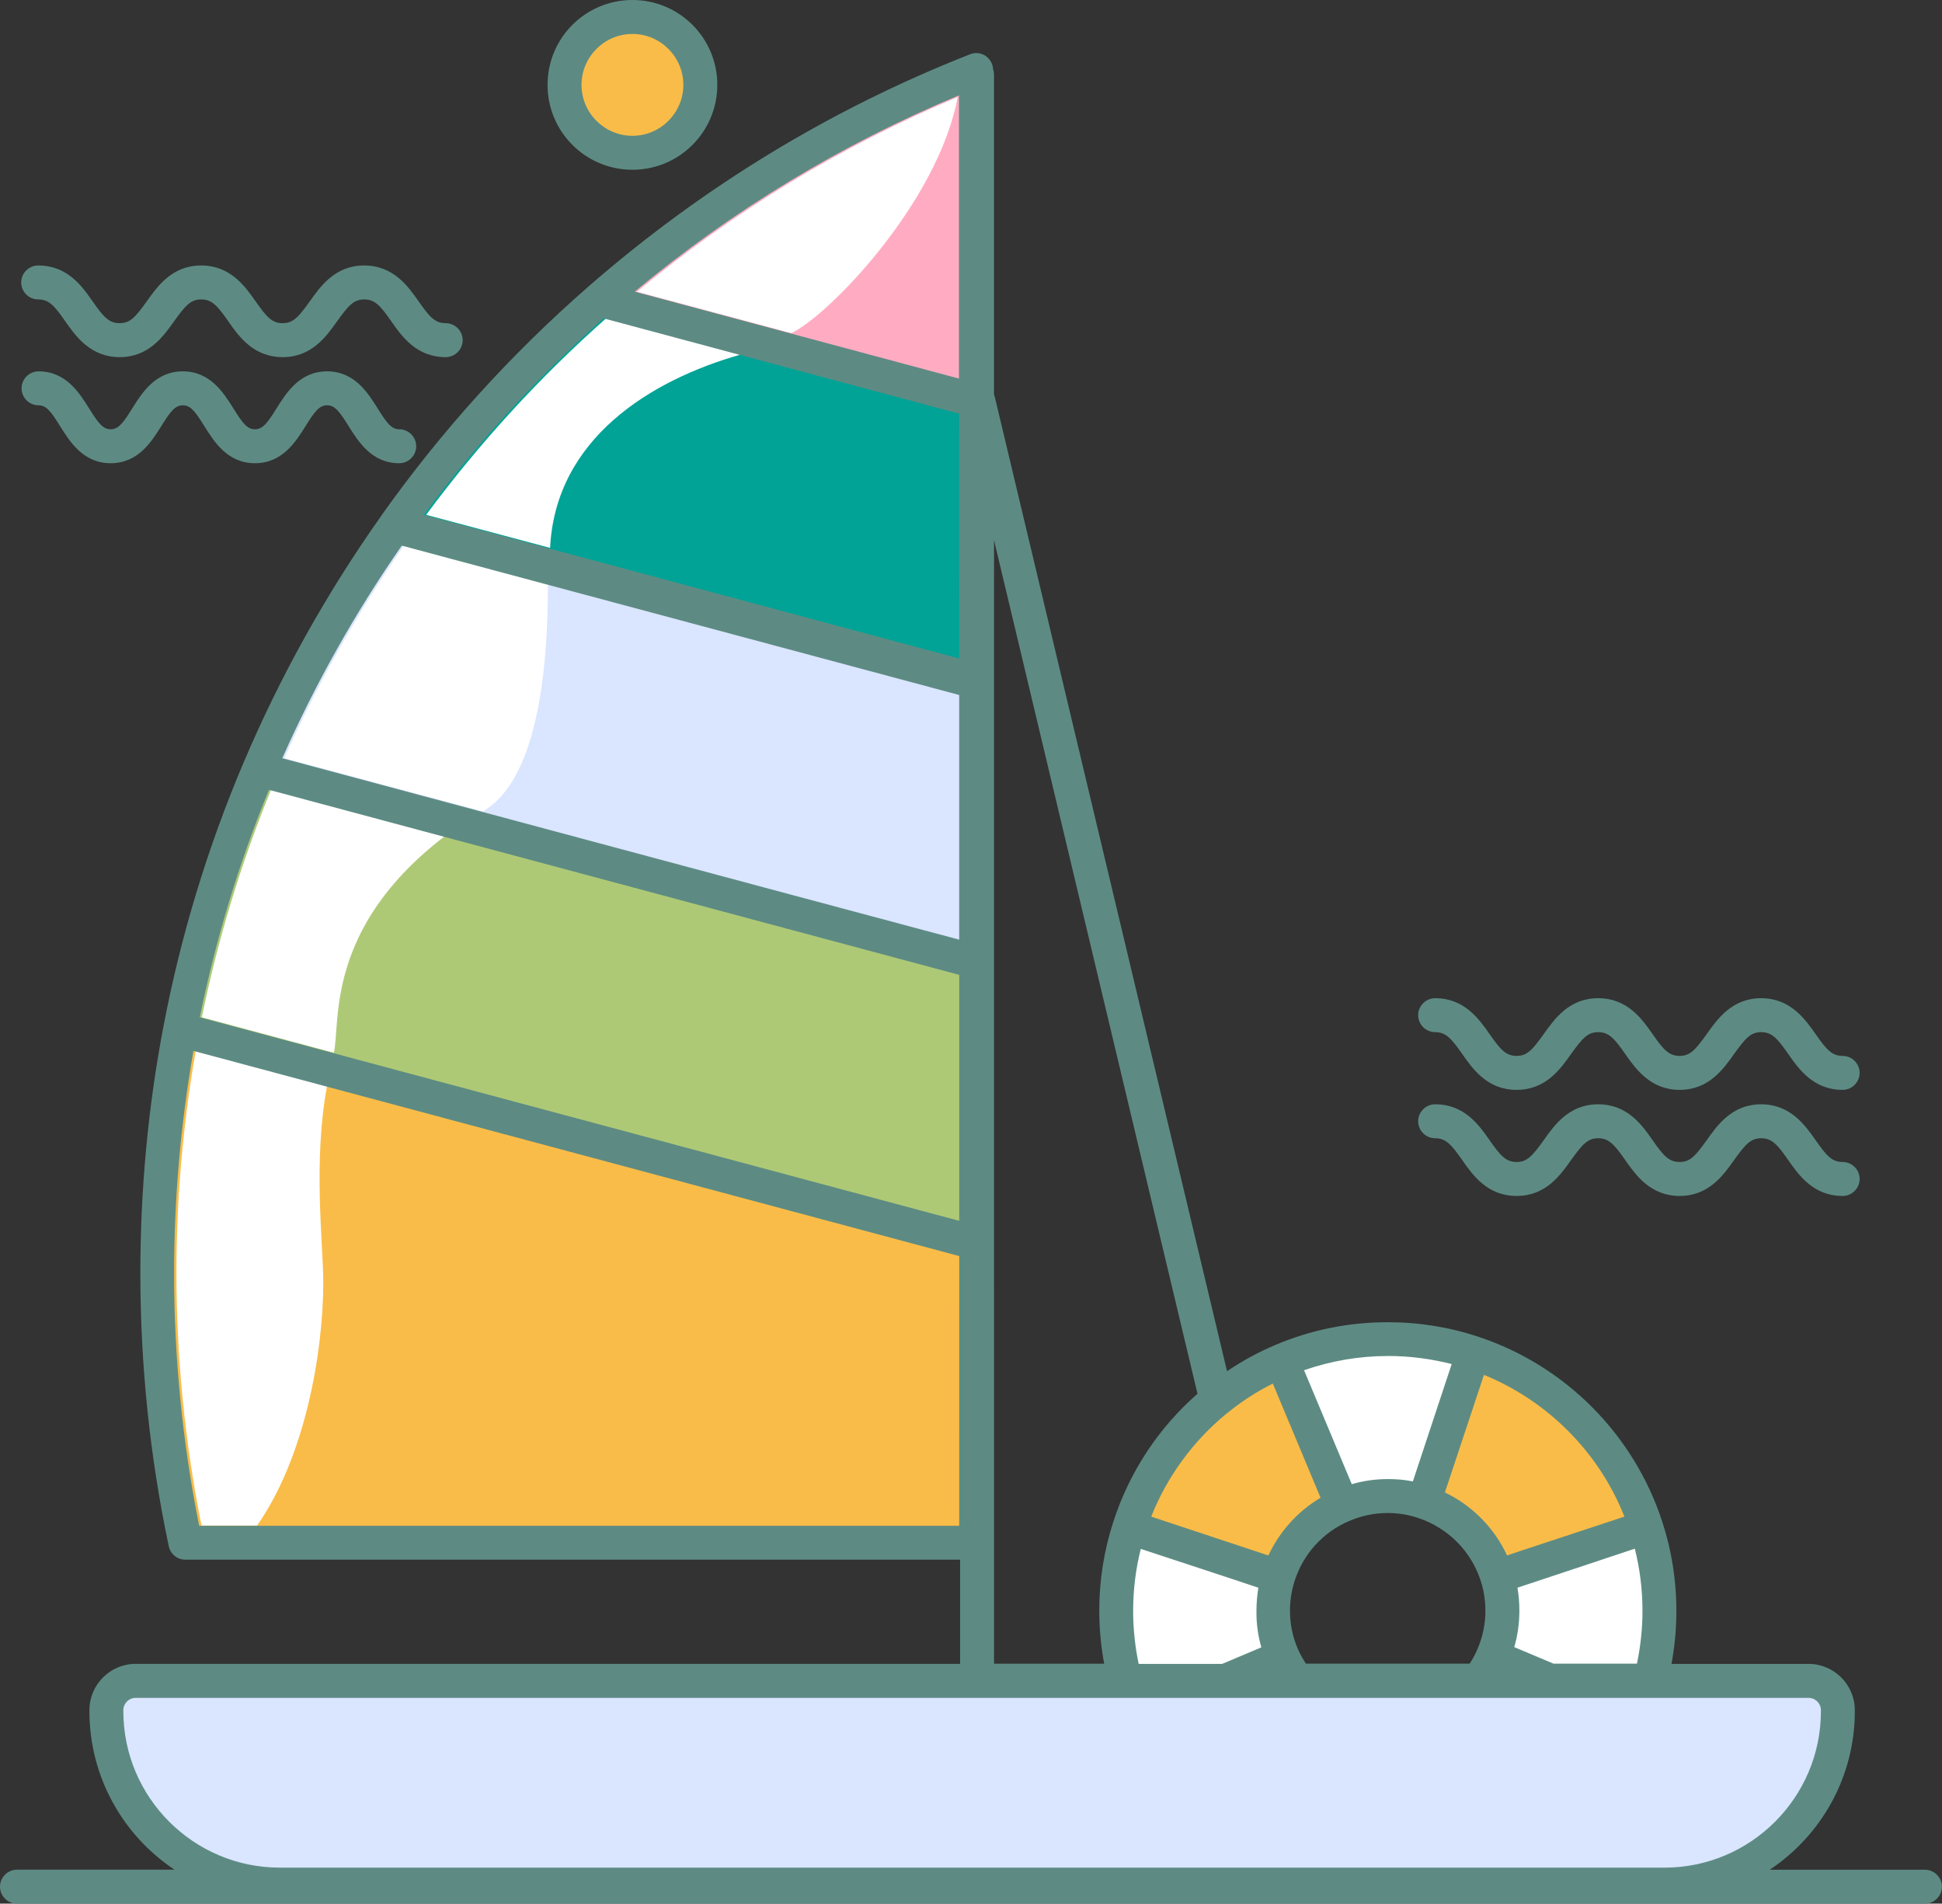 <?xml version="1.0" encoding="UTF-8" standalone="no"?>
<svg
   version="1.1"
   width="54.112"
   height="53.042"
   id="svg235"
   xmlns="http://www.w3.org/2000/svg"
   xmlns:svg="http://www.w3.org/2000/svg">
  <rect width="100%" height="100%" fill="#333333" stroke="none"/>
  <defs
     id="defs235" />
  <g
     id="Layer1006"
     transform="translate(-40.146,-147.389)">
    <path
       d="m 86.019,189.942 -4.157,1.378 c 0.095,0.301 0.142,0.621 0.142,0.952 0,0.455 -0.095,0.887 -0.266,1.283 l 4.038,1.691 c 0.39,-0.91 0.609,-1.916 0.609,-2.974 0,-0.816 -0.13,-1.596 -0.367,-2.33 z"
       style="fill:#ffffff;fill-rule:evenodd"
       id="path76" />
    <path
       d="m 77.552,189.339 -1.691,-4.038 c -2.004,0.852 -3.565,2.548 -4.245,4.641 l 4.157,1.378 c 0.278,-0.893 0.934,-1.614 1.78,-1.981 z m 4.316,1.975 4.157,-1.378 c -0.739,-2.288 -2.537,-4.103 -4.819,-4.86 l -1.378,4.157 c 0.97,0.325 1.732,1.106 2.04,2.081 z m -5.978,2.235 -4.038,1.691 c 0.775,1.809 2.229,3.252 4.044,4.015 l 1.691,-4.038 c -0.757,-0.313 -1.366,-0.916 -1.697,-1.667 z m 3.897,1.762 1.378,4.151 c 2.081,-0.68 3.76,-2.229 4.618,-4.222 l -4.038,-1.691 c -0.366,0.834 -1.076,1.478 -1.957,1.762 z"
       style="fill:#fabc48;fill-rule:evenodd"
       id="path77" />
    <path
       d="m 78.817,189.073 c 0.355,0 0.692,0.059 1.005,0.166 l 1.378,-4.157 c -0.751,-0.248 -1.549,-0.384 -2.383,-0.384 -1.052,0 -2.052,0.213 -2.962,0.603 l 1.691,4.038 c 0.39,-0.172 0.822,-0.266 1.271,-0.266 z m 0,6.386 c -0.432,0 -0.846,-0.089 -1.224,-0.242 l -1.691,4.038 c 0.899,0.372 1.88,0.585 2.915,0.585 0.822,0 1.608,-0.13 2.347,-0.372 l -1.378,-4.157 c -0.302,0.095 -0.633,0.148 -0.97,0.148 z m -3.193,-3.193 c 0,-0.331 0.053,-0.65 0.142,-0.952 l -4.151,-1.372 c -0.236,0.733 -0.366,1.514 -0.366,2.33 0,1.052 0.219,2.058 0.609,2.974 l 4.038,-1.691 c -0.177,-0.396 -0.272,-0.834 -0.272,-1.289 z"
       style="fill:#ffffff;fill-rule:evenodd"
       id="path78" />
    <path
       d="m 91.49,180.712 c -0.816,0 -1.224,-0.58 -1.52,-1.005 -0.301,-0.432 -0.455,-0.603 -0.751,-0.603 -0.296,0 -0.443,0.177 -0.751,0.603 -0.301,0.426 -0.71,1.005 -1.52,1.005 -0.81,0 -1.224,-0.58 -1.52,-1.005 -0.301,-0.432 -0.455,-0.603 -0.751,-0.603 -0.296,0 -0.443,0.177 -0.751,0.603 -0.301,0.426 -0.71,1.005 -1.52,1.005 -0.816,0 -1.224,-0.58 -1.52,-1.005 -0.302,-0.432 -0.455,-0.603 -0.751,-0.603 -0.26,0 -0.473,-0.213 -0.473,-0.473 0,-0.26 0.213,-0.473 0.473,-0.473 0.816,0 1.224,0.579 1.52,1.005 0.301,0.432 0.455,0.603 0.751,0.603 0.296,0 0.443,-0.177 0.751,-0.603 0.301,-0.426 0.71,-1.005 1.52,-1.005 0.816,0 1.224,0.579 1.52,1.005 0.301,0.432 0.455,0.603 0.751,0.603 0.296,0 0.443,-0.177 0.751,-0.603 0.301,-0.426 0.71,-1.005 1.52,-1.005 0.81,0 1.224,0.579 1.52,1.005 0.302,0.432 0.455,0.603 0.751,0.603 0.26,0 0.473,0.213 0.473,0.473 0,0.26 -0.213,0.473 -0.473,0.473 z m 0,-2.956 c -0.816,0 -1.224,-0.58 -1.52,-1.005 -0.301,-0.432 -0.455,-0.603 -0.751,-0.603 -0.296,0 -0.443,0.177 -0.751,0.603 -0.301,0.426 -0.71,1.005 -1.52,1.005 -0.81,0 -1.224,-0.58 -1.52,-1.005 -0.301,-0.432 -0.455,-0.603 -0.751,-0.603 -0.296,0 -0.443,0.177 -0.751,0.603 -0.301,0.426 -0.71,1.005 -1.52,1.005 -0.816,0 -1.224,-0.58 -1.52,-1.005 -0.302,-0.432 -0.455,-0.603 -0.751,-0.603 -0.26,0 -0.473,-0.213 -0.473,-0.473 0,-0.26 0.213,-0.473 0.473,-0.473 0.816,0 1.224,0.58 1.52,1.005 0.301,0.432 0.455,0.603 0.751,0.603 0.296,0 0.443,-0.177 0.751,-0.603 0.301,-0.426 0.71,-1.005 1.52,-1.005 0.816,0 1.224,0.58 1.52,1.005 0.301,0.432 0.455,0.603 0.751,0.603 0.296,0 0.443,-0.177 0.751,-0.603 0.301,-0.426 0.71,-1.005 1.52,-1.005 0.81,0 1.224,0.58 1.52,1.005 0.302,0.432 0.455,0.603 0.751,0.603 0.26,0 0.473,0.213 0.473,0.473 0,0.26 -0.213,0.473 -0.473,0.473 z M 51.27,160.296 c -0.763,0 -1.135,-0.597 -1.407,-1.029 -0.254,-0.408 -0.384,-0.585 -0.603,-0.585 -0.219,0 -0.349,0.177 -0.603,0.585 -0.272,0.432 -0.644,1.029 -1.407,1.029 -0.763,0 -1.135,-0.597 -1.407,-1.029 -0.254,-0.408 -0.384,-0.585 -0.603,-0.585 -0.219,0 -0.349,0.177 -0.603,0.585 -0.272,0.432 -0.644,1.029 -1.407,1.029 -0.763,0 -1.135,-0.597 -1.407,-1.029 -0.254,-0.408 -0.384,-0.585 -0.603,-0.585 -0.26,0 -0.473,-0.213 -0.473,-0.473 0,-0.26 0.213,-0.473 0.473,-0.473 0.763,0 1.135,0.597 1.407,1.029 0.254,0.408 0.384,0.585 0.603,0.585 0.219,0 0.349,-0.177 0.603,-0.585 0.272,-0.432 0.644,-1.029 1.407,-1.029 0.763,0 1.135,0.597 1.407,1.029 0.254,0.408 0.384,0.585 0.603,0.585 0.219,0 0.349,-0.177 0.603,-0.585 0.272,-0.432 0.644,-1.029 1.407,-1.029 0.763,0 1.135,0.597 1.407,1.029 0.254,0.408 0.384,0.585 0.603,0.585 0.26,0 0.473,0.213 0.473,0.473 0,0.26 -0.213,0.473 -0.473,0.473 z m 1.295,-2.956 c -0.816,0 -1.224,-0.579 -1.52,-1.005 -0.302,-0.432 -0.455,-0.603 -0.751,-0.603 -0.296,0 -0.444,0.177 -0.751,0.603 -0.302,0.426 -0.71,1.005 -1.52,1.005 -0.816,0 -1.224,-0.579 -1.52,-1.005 -0.301,-0.432 -0.455,-0.603 -0.751,-0.603 -0.296,0 -0.444,0.177 -0.751,0.603 -0.302,0.426 -0.71,1.005 -1.52,1.005 -0.81,0 -1.224,-0.579 -1.52,-1.005 -0.301,-0.432 -0.455,-0.603 -0.751,-0.603 -0.26,0 -0.473,-0.213 -0.473,-0.473 0,-0.26 0.213,-0.473 0.473,-0.473 0.816,0 1.224,0.579 1.52,1.005 0.302,0.432 0.455,0.603 0.751,0.603 0.296,0 0.444,-0.177 0.751,-0.603 0.301,-0.426 0.71,-1.005 1.52,-1.005 0.81,0 1.224,0.579 1.52,1.005 0.302,0.432 0.455,0.603 0.751,0.603 0.296,0 0.444,-0.177 0.751,-0.603 0.302,-0.426 0.71,-1.005 1.52,-1.005 0.81,0 1.224,0.579 1.52,1.005 0.301,0.432 0.455,0.603 0.751,0.603 0.26,0 0.473,0.213 0.473,0.473 0,0.26 -0.213,0.473 -0.473,0.473 z"
       style="fill:#5d8b83;fill-rule:evenodd"
       id="path79" />
    <path
       d="M 86.527,199.952 H 47.941 c -2.655,0 -4.831,-2.176 -4.831,-4.831 v -0.03 c 0,-0.449 0.367,-0.816 0.816,-0.816 h 46.615 c 0.449,0 0.816,0.367 0.816,0.816 v 0.03 c 0,2.661 -2.176,4.831 -4.831,4.831 z"
       style="fill:#dae5ff;fill-rule:evenodd"
       id="path80" />
    <path
       d="m 67.347,149.346 c -3.873,1.525 -7.42,3.701 -10.501,6.397 l 10.501,2.814 z"
       style="fill:#ffacc2;fill-rule:evenodd"
       id="path81" />
    <path
       d="m 44.524,182.864 c 0,2.578 0.272,5.085 0.786,7.509 h 22.036 v -8.354 l -22.184,-5.942 c -0.42,2.2 -0.638,4.464 -0.638,6.788 z"
       style="fill:#fabc48;fill-rule:evenodd"
       id="path82" />
    <path
       d="m 51.17,162.017 16.177,4.334 v -7.793 l -10.501,-2.814 c -2.128,1.857 -4.032,3.962 -5.676,6.273 z"
       style="fill:#00a396;fill-rule:evenodd"
       id="path83" />
    <path
       d="m 47.362,168.828 19.985,5.357 v -7.793 L 51.146,162.052 c -1.496,2.099 -2.767,4.375 -3.784,6.776 z"
       style="fill:#dae5ff;fill-rule:evenodd"
       id="path84" />
    <path
       d="m 47.362,168.828 c -0.976,2.3 -1.72,4.73 -2.2,7.249 l 22.184,5.942 v -7.834 z"
       style="fill:#aec976;fill-rule:evenodd"
       id="path85" />
    <path
       d="m 66.832,150.091 c -3.234,1.36 -6.232,3.181 -8.94,5.428 l 4.304,1.153 c 1.076,-0.52 4.091,-3.66 4.636,-6.581 z m -17.679,33.01 c 0,-1.058 -0.29,-3.335 0.107,-5.457 l -3.66,-0.981 c -0.355,2.034 -0.538,4.115 -0.538,6.196 0,2.365 0.237,4.73 0.698,7.036 h 1.549 c 1.324,-1.886 1.845,-4.783 1.845,-6.794 z m 11.624,-25.832 -3.748,-1.005 c -1.857,1.644 -3.536,3.483 -5.008,5.469 l 3.453,0.922 c 0.149,-3.041 2.795,-4.671 5.304,-5.386 z m -12.706,11.246 5.54,1.484 c 0.384,-0.278 1.803,-1.046 1.803,-6.332 l -4.015,-1.076 c -1.295,1.868 -2.412,3.855 -3.329,5.924 z m 1.378,8.207 c 0.189,-0.846 -0.254,-3.471 3.086,-6.031 l -4.837,-1.295 c -0.84,2.046 -1.484,4.174 -1.928,6.338 z"
       style="fill:#ffffff;fill-rule:evenodd"
       id="path86" />
    <path
       d="m 57.768,149.754 m -1.892,0 c 0,1.045 0.847,1.892 1.892,1.892 1.045,0 1.892,-0.847 1.892,-1.892 0,-1.045 -0.847,-1.892 -1.892,-1.892 -1.045,0 -1.892,0.847 -1.892,1.892 z"
       style="fill:#fabc48;fill-rule:evenodd"
       id="path87" />
    <path
       d="m 57.768,152.119 c -1.307,0 -2.365,-1.058 -2.365,-2.365 0,-1.307 1.058,-2.365 2.365,-2.365 1.307,0 2.365,1.058 2.365,2.365 0,1.307 -1.058,2.365 -2.365,2.365 z m 0,-3.784 c -0.78,0 -1.419,0.639 -1.419,1.419 0,0.78 0.638,1.419 1.419,1.419 0.78,0 1.419,-0.638 1.419,-1.419 0,-0.78 -0.638,-1.419 -1.419,-1.419 z"
       style="fill:#5d8b83;fill-rule:evenodd"
       id="path88" />
    <path
       d="m 40.619,199.484 h 4.389 c -1.43,-0.952 -2.37,-2.578 -2.37,-4.416 v -0.03 c 0,-0.709 0.579,-1.289 1.289,-1.289 h 22.971 v -2.903 h -21.587 c -0.225,0 -0.414,-0.154 -0.462,-0.372 -0.526,-2.489 -0.792,-5.049 -0.792,-7.61 0,-2.312 0.213,-4.624 0.644,-6.877 0.479,-2.518 1.23,-4.99 2.229,-7.343 1.023,-2.412 2.312,-4.724 3.831,-6.87 0.006,-0.006 0.006,-0.012 0.012,-0.018 0.006,-0.006 0.006,-0.012 0.011,-0.018 1.656,-2.335 3.589,-4.47 5.748,-6.356 3.169,-2.767 6.746,-4.949 10.642,-6.48 0.142,-0.059 0.307,-0.042 0.438,0.047 0.124,0.088 0.201,0.225 0.207,0.378 0.018,0.048 0.024,0.095 0.024,0.148 v 8.91 c 0.012,0.024 0.018,0.047 0.024,0.071 l 6.469,27.139 c 0.419,-0.283 0.863,-0.526 1.336,-0.727 0.999,-0.425 2.058,-0.638 3.145,-0.638 0.863,0 1.715,0.136 2.53,0.408 2.424,0.804 4.334,2.732 5.12,5.162 0.26,0.798 0.39,1.626 0.39,2.472 0,0.502 -0.047,0.994 -0.136,1.478 h 3.819 c 0.71,0 1.289,0.58 1.289,1.289 v 0.03 c 0,1.838 -0.94,3.464 -2.37,4.416 h 4.324 c 0.26,0 0.473,0.217 0.473,0.473 v 6e-4 c 0,0.257 -0.216,0.473 -0.473,0.473 H 90.228 41.508 40.619 c -0.257,0 -0.473,-0.213 -0.473,-0.473 v -6e-4 c 0,-0.26 0.213,-0.473 0.473,-0.473 z m 45.293,-7.218 c 0,0.502 -0.053,0.994 -0.154,1.478 h -2.324 l -1.094,-0.461 c 0.095,-0.331 0.142,-0.668 0.142,-1.017 0,-0.213 -0.018,-0.432 -0.053,-0.639 l 1.975,-0.656 1.295,-0.431 c 0.142,0.568 0.213,1.147 0.213,1.726 z m -4.417,-6.569 c 1.779,0.727 3.205,2.158 3.914,3.95 l -2.868,0.946 -0.402,0.136 c -0.355,-0.768 -0.97,-1.39 -1.732,-1.756 z m 0.041,6.569 c 0,0.378 -0.077,0.745 -0.231,1.094 -0.059,0.136 -0.13,0.266 -0.207,0.384 h -4.564 c -0.083,-0.124 -0.154,-0.254 -0.213,-0.384 -0.154,-0.343 -0.231,-0.716 -0.231,-1.094 0,-0.278 0.042,-0.55 0.124,-0.81 0.236,-0.757 0.787,-1.372 1.52,-1.685 0.343,-0.148 0.704,-0.225 1.082,-0.225 0.29,0 0.579,0.047 0.857,0.142 0.828,0.278 1.478,0.935 1.738,1.768 0.083,0.26 0.124,0.538 0.124,0.81 z m -2.72,-7.095 c 0.603,0 1.2,0.077 1.78,0.225 l -1.082,3.27 c -0.23,-0.047 -0.461,-0.065 -0.697,-0.065 -0.343,0 -0.68,0.047 -1.005,0.142 l -1.33,-3.175 c 0.751,-0.26 1.531,-0.396 2.335,-0.396 z m -4.505,1.615 c 0.018,-0.012 0.029,-0.024 0.047,-0.036 0.384,-0.313 0.804,-0.586 1.254,-0.81 l 1.33,3.181 c -0.639,0.379 -1.141,0.94 -1.454,1.608 l -3.264,-1.082 c 0.444,-1.123 1.171,-2.105 2.087,-2.862 z m 0.981,6.504 -1.094,0.461 h -2.324 c -0.101,-0.484 -0.154,-0.976 -0.154,-1.478 0,-0.586 0.071,-1.165 0.213,-1.727 l 2.602,0.857 0.674,0.225 c -0.035,0.213 -0.053,0.425 -0.053,0.639 -0.006,0.349 0.041,0.692 0.136,1.023 z m -8.419,-3.388 H 45.695 c -0.461,-2.306 -0.698,-4.671 -0.698,-7.036 0,-2.081 0.183,-4.162 0.538,-6.196 l 21.339,5.717 z m 0,-8.497 -21.161,-5.67 c 0.443,-2.164 1.088,-4.298 1.928,-6.339 l 19.234,5.156 v 6.853 z m 0,-7.834 -4.706,-1.259 -14.155,-3.796 c 0.917,-2.07 2.034,-4.062 3.329,-5.924 l 15.532,4.162 v 6.817 z m 0,-7.834 -14.918,-4.003 c 1.472,-1.992 3.158,-3.826 5.008,-5.475 l 9.306,2.495 0.603,0.16 z m 0,-7.798 -2.513,-0.674 -6.528,-1.75 c 2.732,-2.271 5.764,-4.109 9.034,-5.469 v 7.893 z m 0.97,4.499 5.67,23.786 c -1.082,0.946 -1.898,2.176 -2.347,3.572 -0.26,0.798 -0.39,1.632 -0.39,2.471 0,0.502 0.048,0.993 0.136,1.478 h -3.068 z m 18.683,36.989 H 47.941 c -2.401,0 -4.358,-1.957 -4.358,-4.357 v -0.03 c 0,-0.189 0.154,-0.343 0.343,-0.343 l 46.615,3e-4 c 0.189,0 0.343,0.154 0.343,0.343 v 0.03 c 0,2.4 -1.957,4.357 -4.358,4.357 z"
       style="fill:#5d8b83;fill-rule:evenodd"
       id="path89" />
  </g>
</svg>
